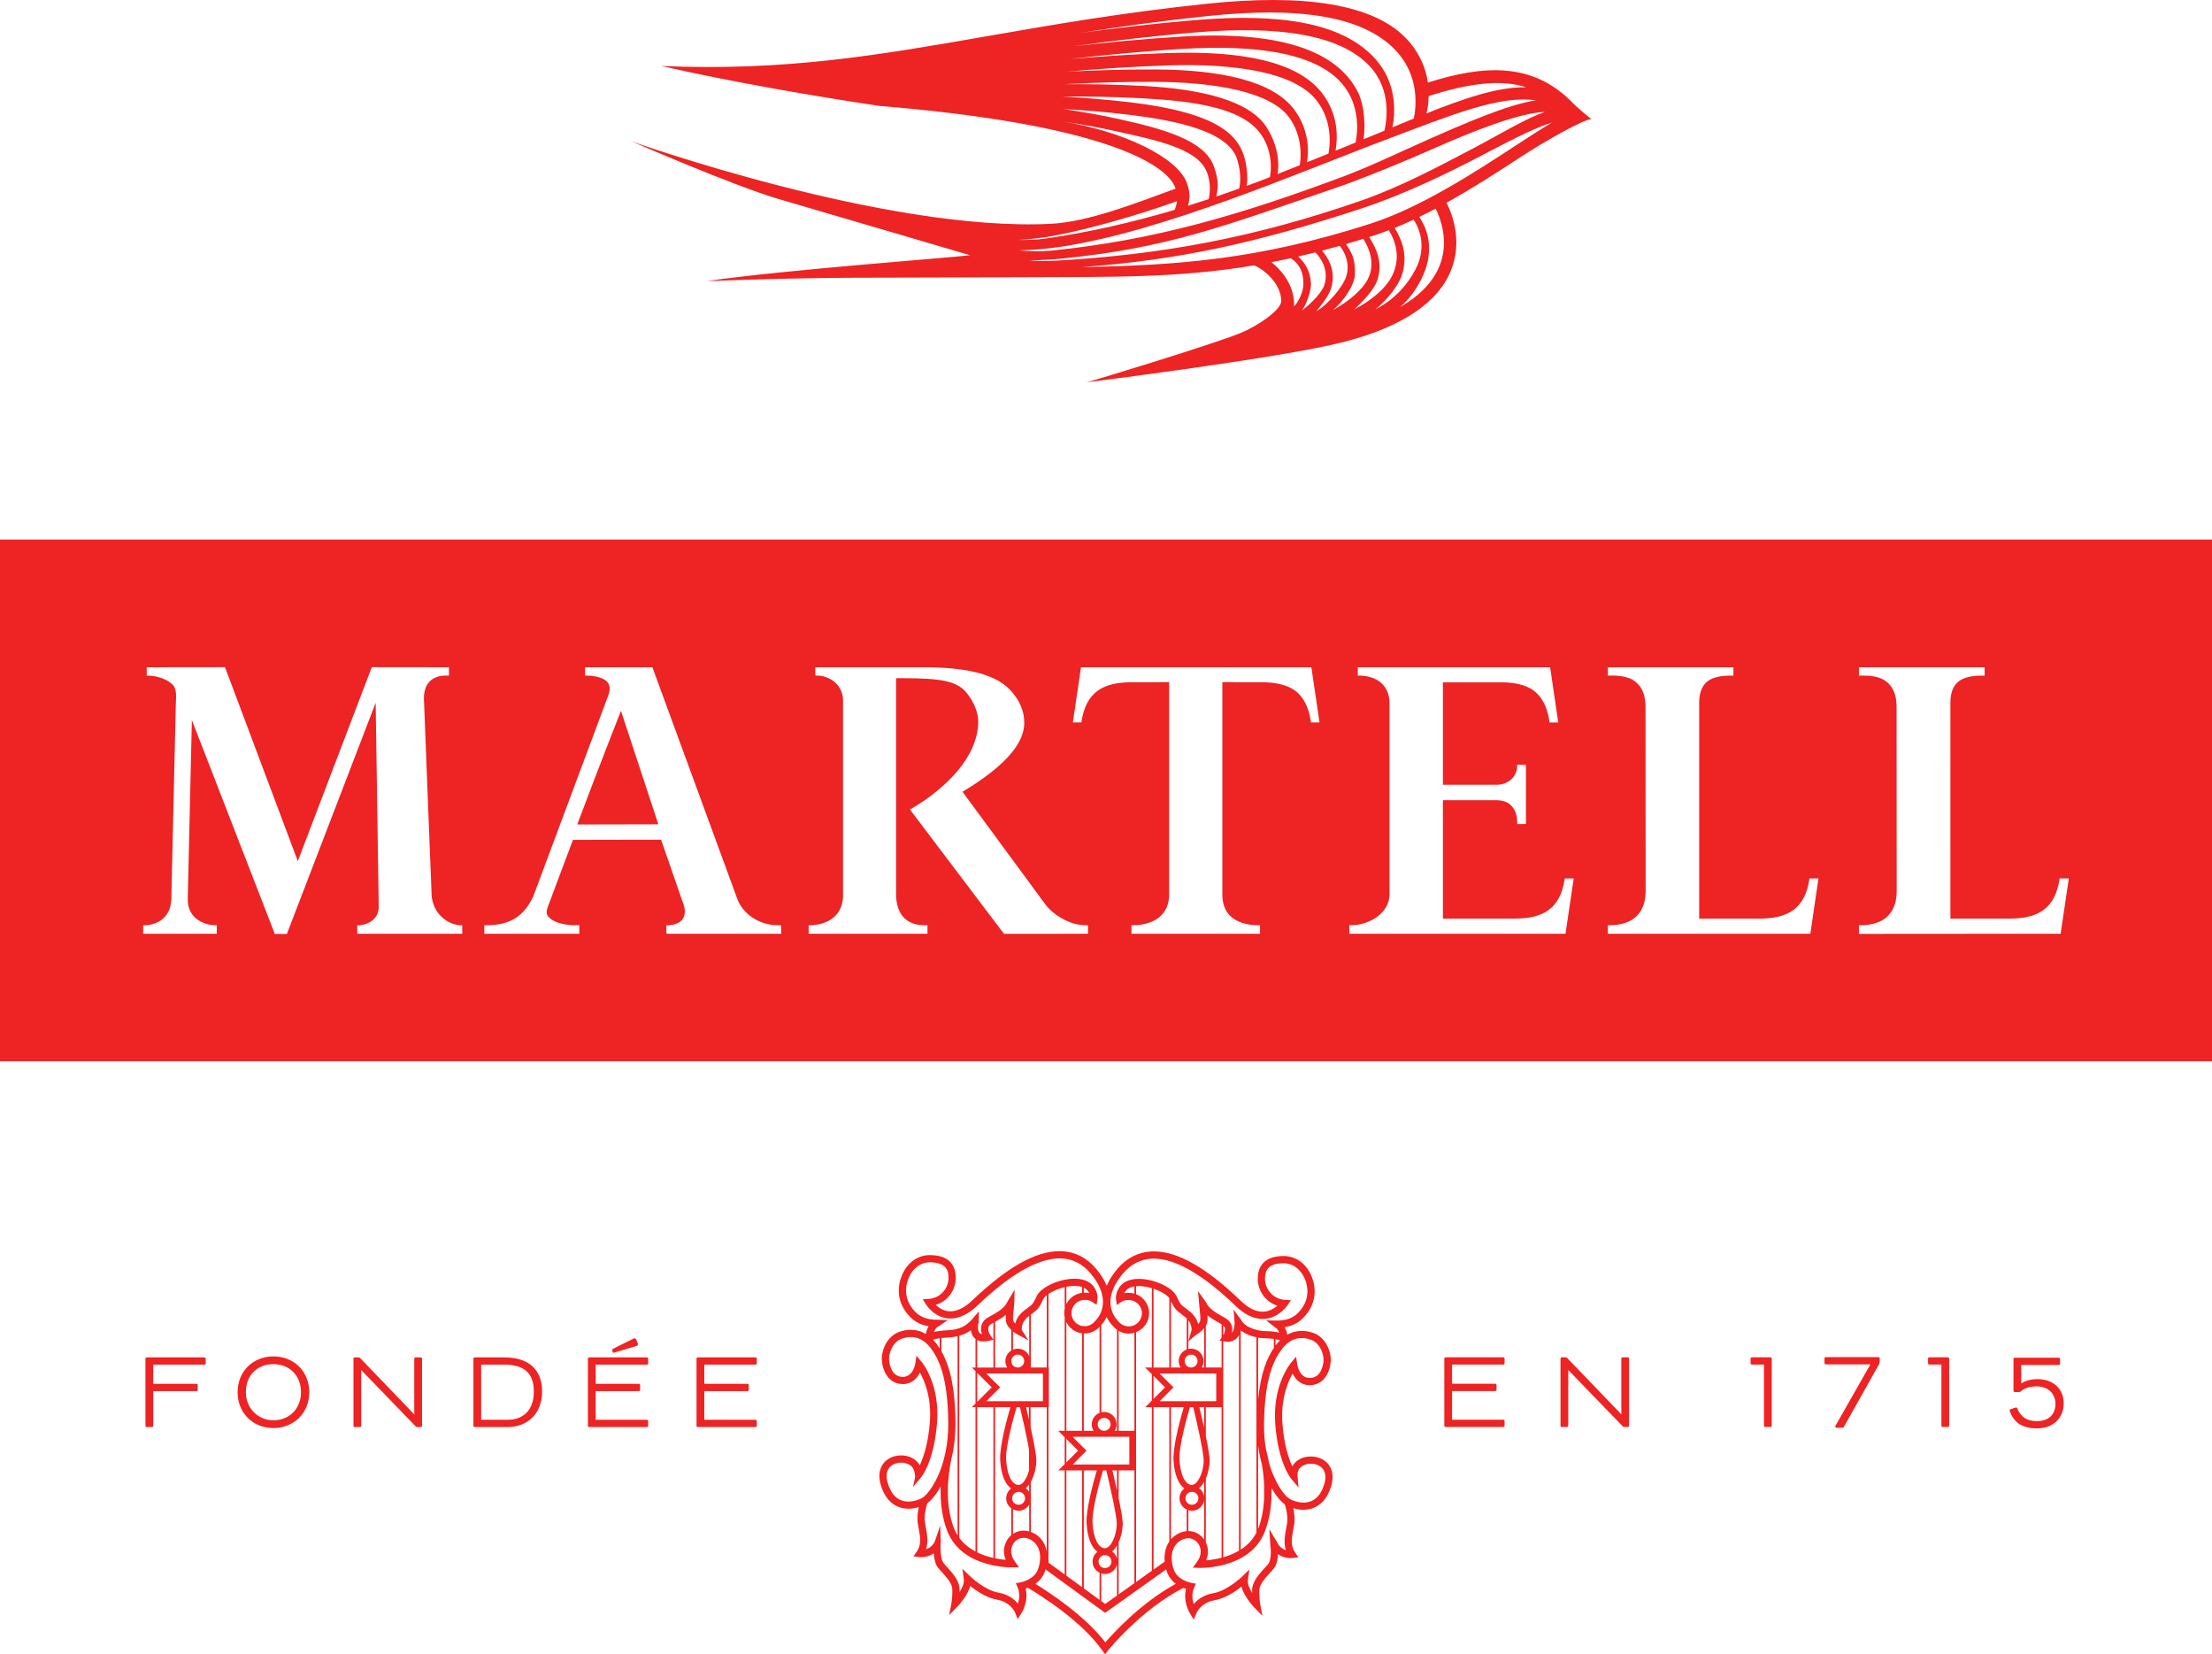 <?xml version="1.0" encoding="UTF-8"?>
<svg id="Layer_1" xmlns="http://www.w3.org/2000/svg" version="1.1" viewBox="0 0 422.591 315.993">
  <!-- Generator: Adobe Illustrator 29.5.0, SVG Export Plug-In . SVG Version: 2.1.0 Build 137)  -->
  <defs>
    <style>
      .st0 {
        fill: #ed2324;
      }
    </style>
  </defs>
  <g>
    <path class="st0" d="M110.284,157.477l15.487-.033-7.139-21.669c-.173.44-4.556,11.556-8.348,21.702Z"/>
    <path class="st0" d="M0,103.051v99.656h422.591v-99.656H0ZM88.311,178.359h-20.05v-.127h-.016v-1.505h.264c.809,0,2.059-.306,2.907-1.157.631-.636.943-1.451.937-2.441l-.585-38.889-16.96,44.142-2.304.014-15.851-40.858-.78,34.018c-.17,4.291,3.781,5.172,5.238,5.172h.305v1.505h-.001v.127h-14.067v-1.632h.241c1.866,0,4.964-.994,5.137-4.898l.861-37.373c.052-1.425.243-2.802-.634-3.714-.961-1.001-3.057-1.694-4.679-1.694h-.244v-1.596l14.953-.018,13.908,37.047,14.137-37.047,14.748.018v1.584c-.216-.004-.53-.004-.904.012-2.559.12-3.97,1.774-3.879,4.528.096,2.898,1.448,37.125,1.471,37.481.017.233.045.459.083.677.622,3.349,3.48,4.992,5.522,4.992h.243v1.632ZM149.234,178.356h-21.871v-.124h-.057v-1.505h.381c.885-.006,2.216-.406,2.684-1.098.552-.809.602-1.888.159-3.022l-4.231-12.211-16.842.032c-2.408,6.458-4.273,11.351-4.552,12.121-.31.846-.599,1.499-.409,2.105.036.085.08.168.138.252,1.241,1.769,4.719,1.82,5.115,1.82h.93v1.629h-18.151v-1.629h.49c4.668,0,7.163-1.925,8.863-5.517l14.203-38.049c.377-.874.528-1.735.221-2.465-.038-.078-.075-.155-.123-.23-.69-1.052-2.619-1.419-4.169-1.419h-.229v-1.596h12.851l16.273,44.382c.072.184.153.365.24.542,1.348,2.628,4.257,4.351,7.466,4.351h.551v.124h.07v1.506ZM207.854,178.359l-16.045.008-.095-.127h-.005l-17.87-23.618c1.915-1.062,12.728-7.489,13.056-16.526.059-1.763-.756-3.928-2.138-5.657-.114-.141-.229-.276-.348-.405-1.828-1.909-4.502-2.497-12.102-2.497h-1.116v41.178c-.017,1.691.375,3.104,1.129,4.145.114.147.235.286.363.417.954.963,2.275,1.448,3.922,1.448h.585v1.632h-22.703v-1.632h.146c3.928-.042,6.386-2.174,6.422-5.571v-37.443c0-1.089-.404-2.1-1.076-2.909-.906-1.038-2.265-1.719-3.785-1.758h-.359v-.094h-.075v-1.499h20.834c7.229,0,13.199,1.077,16.213,4.162.007.008.013.016.021.024.025.025.054.047.078.072,1.873,1.926,2.833,4.184,2.774,6.531-.108,4.177-4.361,8.497-11.544,12.837l-.255.158,15.674,21.299c.18.263.385.518.606.768,1.798,1.97,4.701,3.411,7.062,3.411l.522.006.11-.003v1.642ZM250.582,137.996h-.132l-.021-.182c-.42-2.837-1.441-4.727-3.027-5.912-1.593-1.129-3.733-1.584-6.394-1.584h-5.369l-.001-.019-2.112-.001v40.662c0,1.606.496,2.93,1.417,3.914,1.2,1.193,3.055,1.852,5.441,1.852h.339v1.632h-24.445l-.115-.006.001-.122v-1.505h.209c4.377,0,6.985-2.201,6.985-5.885v-40.542l-1.821.001-.001.019h-5.369c-5.443,0-8.719,1.88-9.56,7.593l-.016.084h-1.632l1.562-10.544h44.008l1.557,10.544h-1.504ZM299.074,178.359h-41.3v-1.633h.339c3.547,0,7.344-2.368,7.344-5.892v-36.465c.023-1.49-.457-2.776-1.381-3.721-.246-.25-.524-.471-.826-.669-.987-.601-2.228-.93-3.612-.934h-.236v-1.593h36.74l1.555,10.544h-1.677l-.012-.182c-.467-3.173-1.689-5.159-3.614-6.302-1.379-.769-3.11-1.122-5.166-1.179h-11.569v19.558h10.388c2.208-.036,3.803-1.673,3.785-3.595l.027-.213h1.663v11.317h-1.663v-.271c.005-1.737-.633-2.971-1.647-3.68-.619-.384-1.361-.59-2.178-.605l-10.374.004v22.61h13.717c5.432,0,8.707-1.877,9.553-7.592l.012-.081h1.708l-1.575,10.574ZM345.858,178.359h-38.684v-1.632h.261c4.551,0,6.956-2.288,6.956-6.606l-.022-35.082c0-2.956-1.162-4.476-2.58-5.26-1.61-.809-3.492-.733-4.381-.739h-.234v-1.587h23.987v1.595h-.434c-3.75,0-6.111,1.065-6.111,5.246v41.165h11.511c5.439,0,8.712-1.877,9.557-7.591l.013-.081h1.708l-1.546,10.573ZM393.674,178.359h-15.104l-23.416.017h-.013v-1.65h.257c4.553,0,6.959-2.288,6.959-6.606l-.026-35.082c0-3.16-1.327-4.68-2.876-5.412-1.529-.646-3.22-.581-4.052-.587h-.262v-1.587h24.016v1.596h-.43c-3.759,0-6.115,1.064-6.115,5.245l.003,41.165h11.296c5.44,0,8.71-1.877,9.56-7.592l.006-.081h1.765l-1.569,10.574Z"/>
  </g>
  <path class="st0" d="M250.442,278.202h-.032c-1.232,0-2.353.455-3.076,1.249-.178.195-.328.407-.45.631-.716-1.536-1.571-4.133-1.881-8.129-.354-4.644.995-7.928,1.94-9.606.446.926,1.386,2.196,3.191,2.228l.074.004c2.671,0,3.83-2.397,4.019-4.45.156-1.707-.802-4.649-3.352-5.539-.729-.256-1.459-.387-2.167-.387-.984,0-1.916.248-2.773.735-.108-.544-.281-1.022-.514-1.428.94-.157,2.188-.542,3.218-1.472,2.326-2.102,3.086-4.961,2.083-7.843-.921-2.638-3.017-4.279-5.467-4.285-4.095,0-4.958,2.356-4.965,4.332-.008,2.353,1.516,4.433,3.738,5.155-.563.491-1.398,1.022-2.448,1.127-.126.013-.252.019-.38.019-1.332,0-2.734-.7-4.167-2.082-6.595-6.348-12.026-9.434-16.604-9.434-.16,0-.319.004-.476.011-2.51.122-4.683,1.233-6.46,3.303-.913,1.067-1.606,2.157-2.061,3.248-.448-1.094-1.133-2.188-2.042-3.257-1.77-2.083-3.936-3.206-6.439-3.338-.175-.009-.352-.014-.53-.014-4.569,0-9.998,3.057-16.598,9.344-1.496,1.425-2.927,2.148-4.255,2.148-.151,0-.303-.009-.452-.028-1.066-.137-1.879-.747-2.349-1.2,2.254-.694,3.812-2.777,3.819-5.157.004-1.983-.852-4.348-4.947-4.355-2.455,0-4.551,1.632-5.481,4.259-1.026,2.872-.284,5.733,2.036,7.851,1.029.937,2.274,1.328,3.211,1.488-.245.425-.422.918-.527,1.473-.891-.53-1.861-.798-2.888-.798-.696,0-1.415.126-2.138.374-2.552.878-3.525,3.812-3.379,5.519.181,2.061,1.334,4.468,3.987,4.471h.078c1.813-.029,2.758-1.291,3.207-2.213.936,1.681,2.269,4.97,1.89,9.622-.331,3.988-1.2,6.58-1.923,8.112-.126-.234-.276-.446-.447-.631-.724-.801-1.855-1.263-3.101-1.268-1.411,0-2.68.589-3.425,1.575-.547.734-1.074,2.032-.479,4.054,1.164,3.958,3.812,4.557,5.287,4.561.655,0,1.328-.105,1.981-.306-.196.877-.358,2.058-.18,3.157.025.154.052.307.081.46.024.132.049.264.07.396.31,1.681.577,3.131-.336,4.444l-.501.724-.149.214.259.032.877.108c.115.013.238.021.368.021.411,0,1.42-.077,2.394-.741.034.932.216,2.079.833,2.809.203.237.429.49.667.749.94,1.038,2.007,2.215,2.027,3.326.025,1.329-.108,2.286-.168,2.636l-.002.013-.003.033-.337,1.713-.101.518.368-.377,1.239-1.27c.018-.018,1.866-1.902,2.426-3.903,1.305,1.046,3.205,2.29,5.179,2.631,2.353.408,3.232,2.103,3.385,2.439l.382.973.114.288.167-.262.561-.884c.059-.091,1.417-2.255.785-4.71.138-.044.277-.093.417-.144,2.421,1.435,10.268,6.352,14.226,11.96l.414.585.124.174.131-.17.437-.568c.06-.076,6.353-7.857,14.391-11.944.173.069.35.135.513.186-.589,2.256.525,4.309.759,4.705l.561.899.164.263.115-.287.394-.971c.091-.204.959-2.013,3.393-2.423,2.075-.353,4.078-1.721,5.196-2.607.479,1.75,1.936,3.412,2.387,3.897l1.254,1.295.366.378-.098-.517-.333-1.746c-.003-.016-.197-1.071-.16-2.649.024-1.101,1.079-2.257,2.01-3.277l.034-.038.135-.147c.191-.207.375-.409.539-.601.509-.597.793-1.54.846-2.805.978.675,2.0.753,2.416.753.127,0,.243-.006.347-.018l.875-.103.259-.03-.147-.215-.497-.727c-.909-1.323-.634-2.77-.315-4.446.02-.12.042-.239.064-.358.03-.164.06-.33.087-.494.183-1.089.03-2.268-.157-3.142.651.199,1.296.299,1.919.299,1.487,0,4.129-.589,5.314-4.532.606-2.018.085-3.319-.46-4.055-.741-.999-2.017-1.595-3.415-1.595M214.547,243.241c1.517-1.769,3.359-2.72,5.479-2.825.133-.007.267-.01.401-.01,4.143,0,9.409,3.045,15.651,9.049,1.697,1.639,3.424,2.471,5.13,2.471.173,0,.348-.009.52-.026,2.451-.253,3.935-2.153,4.208-2.532l.531-.777.156-.228-.276-.018-.927-.064c-2.109-.147-3.758-1.92-3.753-4.035.008-1.376.421-2.956,3.564-2.956,1.872.007,3.469,1.295,4.192,3.363.816,2.327.196,4.648-1.701,6.368-1.258,1.138-3.068,1.226-3.593,1.226-.11,0-.178-.004-.194-.005l-1.571-.023-.467-.007.367.288,1.338,1.051.018.015.021.008c.004.002.444.189.754.967-.72-.179-1.58-.273-2.561-.281-2.065-.027-4.116-.928-4.667-2.052l-1.166-1.62-.329-.455.043.559.143,1.86c.023.367-.026,1.497-.517,2.044.097-.426.102-.832.015-1.212-.165-.706-.621-1.267-1.353-1.67-1.872-1.031-3.048-1.745-3.595-2.957l-.006-.015-.009-.013-1.188-1.647-.337-.466.052.573.172,1.898c.028.426.07.869.132,1.391l.005.049c.107.997.184,1.718-.077,2.071-.083.112-.17.219-.261.32-.238-.956-.78-1.772-1.611-2.43-.305-.237-.556-.429-.77-.589-.973-.742-.991-.756-1.76-2.349-.805-1.679-4.294-3.27-7.179-3.273h-.052c-1.952.009-3.322.739-3.964,2.112-.315.668-.433,1.268-.35,1.784l.114.843.034.252.211-.142.708-.477c.351-.233.771-.337,1.359-.337,1.4.006,2.527,1.139,2.525,2.526-.005,1.386-1.13,2.516-2.508,2.516-.161,0-.324-.016-.486-.048l-.041-.008c-.577-.123-1.096-.446-1.466-.915l-.038-.046c-1.779-1.81-2.461-5.141.93-9.093M244.536,256.019c-.249.247-.484.513-.7.792-.049.064-.098.134-.148.201v-1.212c.375.071.657.151.848.22M240.357,267.263v-11.766c.477.082.968.131,1.463.135.621.007,1.128.054,1.545.114v1.722c-1.224,1.8-2.483,4.564-3.008,9.795M241.07,279.658c.177,1.014.363,2.382.436,3.93v2.597c-.092,1.909-.41,3.93-1.135,5.812-.004.011-.01.02-.015.032v-15.921c.161,1.219.394,2.408.713,3.55M240.034,255.434v37.307c-.728,1.436-1.804,2.49-3.007,3.26v-41.761c.01-.036.024-.069.034-.105.793.614,1.836,1.061,2.973,1.3M234.077,256.25c.163.023.322.036.475.036.815,0,1.349-.335,1.653-.616.192-.175.359-.391.5-.64v41.161c-.978.577-2.018.982-3.009,1.262v-41.259l.38.057ZM233.696,255.043v-1.867c.162.151.269.317.315.512.121.518-.17,1.106-.315,1.355M233.22,256.122l.155.023v5.063l-3.009.001v-7.962c.346-.58.372-1.269.319-1.996.722.587,1.637,1.107,2.658,1.668.013.007.021.014.033.021v2.571l-.26.364-.15.209.255.038ZM230.366,294.624v-12.215c.5-1.151.753-2.505.732-3.545-.018-.863-.342-2.676-.732-4.568v-5.521h3.009v28.767c-1.131.293-2.176.434-2.951.499.488-1.156.463-2.325-.059-3.416M224.195,278.906c.158,2.658.894,4.535,2.041,5.371v.069c-.542.435-.896,1.094-.896,1.842,0,.951.565,1.767,1.374,2.145v4.131c-.79.059-1.572.349-2.278.872-.273.202-.511.44-.729.694v-25.256h2.442c-.558,1.898-2.111,7.47-1.953,10.132M227.333,268.774h.63c.378,1.583,1.962,8.303,1.999,10.113.031,1.551-.604,3.488-1.417,4.317-.278.284-.559.427-.834.427-1.274-.002-2.21-1.883-2.383-4.794-.156-2.619,1.582-8.645,2.005-10.064M226.475,286.188c0-.681.554-1.236,1.236-1.236s1.235.554,1.235,1.236c0,.682-.554,1.237-1.235,1.237s-1.236-.555-1.236-1.237M227.036,292.442v-3.991c.216.064.439.11.675.11,1.18,0,2.153-.87,2.334-2.001v7.5c-.547-.794-1.366-1.352-2.294-1.544-.234-.047-.474-.071-.715-.074M229.068,284.249c.098-.078.196-.155.288-.25.259-.265.485-.591.688-.947v2.764c-.103-.646-.462-1.206-.976-1.567M229.13,268.774h.915v4.004c-.36-1.654-.719-3.187-.915-4.004M221.541,267.638l2.644-2.639-2.657-2.652,10.83-.003v5.294h-10.818ZM222.504,298.289l-2.128,1.513v-31.028h3.008v25.676c-.696,1.028-1.015,2.355-.88,3.839M220.375,267.198v-4.397l2.203,2.198-2.203,2.199ZM220.375,261.212v-15.057c1.364.457,2.543,1.152,3.008,1.782v13.275l-3.008.001ZM227.418,255.858l1.188-.971c.136-.062.757-.382,1.439-1.202v7.525l-.478.001c.222-.361.357-.782.357-1.237,0-1.308-1.063-2.371-2.371-2.371-.178,0-.349.023-.517.06v-1.491l.382-.313ZM227.036,256.134v-3.948c.712.927.608,1.848.59,1.97l-.459,1.535-.132.443ZM227.553,258.737c.681,0,1.235.554,1.235,1.236,0,.682-.554,1.236-1.235,1.236s-1.235-.554-1.235-1.236c0-.681.554-1.236,1.235-1.236M226.714,257.763c-.893.341-1.531,1.199-1.531,2.21,0,.455.134.877.358,1.238l-1.833.001v-12.668c.718,1.464.932,1.661,1.973,2.45.209.156.454.34.742.573.108.085.203.172.293.259v5.936ZM220.053,262.479v5.041l-1.256,1.254h1.256v31.257l-3.007,2.139v-47.718c1.452-.567,2.482-1.97,2.486-3.613.002-1.655-1.032-3.07-2.486-3.639v-1.524c.163-.015.324-.025.476-.025h.045c.807.001,1.67.158,2.486.403v15.158h-1.268l1.268,1.266ZM216.723,245.715v1.376c-.343-.1-.703-.156-1.078-.157-.315,0-.599.022-.86.068.005-.011.011-.023.016-.035.375-.795,1.155-1.128,1.923-1.251M207.585,290.996c.16,2.692.913,4.585,2.085,5.404-.568.435-.94,1.111-.94,1.879,0,.933.547,1.736,1.333,2.122v5.185l-3.008-2.19v-22.532h2.483c-.558,1.898-2.111,7.47-1.953,10.132M210.723,280.864h.631c.378,1.583,1.962,8.303,1.999,10.113.031,1.551-.604,3.488-1.417,4.317-.278.284-.559.427-.834.427-1.274-.002-2.209-1.883-2.383-4.794-.156-2.619,1.581-8.646,2.004-10.064M209.865,298.278c0-.681.554-1.236,1.236-1.236.681,0,1.235.554,1.235,1.236,0,.682-.554,1.237-1.235,1.237-.682,0-1.236-.555-1.236-1.237M210.385,300.528c.227.073.465.123.716.123,1.108,0,2.034-.768,2.292-1.797v5.914l-2.253,1.603-.755-.55v-5.293ZM212.458,296.339c.098-.078.196-.155.288-.25.242-.247.454-.552.646-.88v2.493c-.141-.56-.476-1.041-.935-1.364M212.52,280.864h.873v3.815c-.346-1.581-.686-3.028-.873-3.815M204.931,279.728l2.644-2.639-2.657-2.653,10.831-.002v5.294h-10.818ZM204.449,253.553c.623.626,1.421,1.011,2.283,1.116v18.632l-3.008.001v-20.761c.184.369.425.711.725,1.012M203.725,249.08v-3.294c.528-.105,1.06-.168,1.568-.168h.059c.433.006.923.062,1.381.217v1.107c-1.322.167-2.438.993-3.008,2.138M206.733,280.864v22.296l-3.008-2.19v-20.107h3.008ZM203.725,279.329v-4.48l2.244,2.24-2.244,2.24ZM207.925,254.635c.828-.154,1.571-.585,2.138-1.203v16.434c-.872.351-1.49,1.202-1.49,2.197,0,.455.135.876.358,1.238h-1.875v-18.608c.049.002.096.008.144.008.18,0,.36-.012.539-.037v.004l.187-.032ZM210.943,270.827c.681,0,1.235.554,1.235,1.236,0,.682-.554,1.236-1.235,1.236s-1.235-.554-1.235-1.236c0-.681.554-1.236,1.235-1.236M213.715,294.585c.527-1.169.793-2.565.772-3.631-.018-.892-.365-2.802-.772-4.765v-5.325h3.007v21.536l-3.007,2.139v-9.954ZM213.715,273.299v-19.091c.366.209.764.365,1.185.444l.187.035v-.004c.177.026.356.039.536.039.383,0,.751-.057,1.1-.16v18.736l-3.007.001ZM212.603,253.265c.225.284.497.521.79.73v19.305h-.436c.222-.361.357-.781.357-1.236,0-1.308-1.063-2.371-2.371-2.371-.193,0-.378.03-.558.073v-16.678c.408-.446.764-.964,1.032-1.524.307.633.712,1.217,1.186,1.702M175.126,250.829c-1.887-1.725-2.496-4.05-1.67-6.378.735-2.06,2.335-3.34,4.176-3.34,1.442.004,2.452.344,3.01,1.011.515.616.572,1.417.57,1.965-.005,2.116-1.661,3.879-3.769,4.014l-.884.056-.262.016.137.224.464.754c.377.566,1.736,2.361,4.042,2.659.211.027.426.041.639.041,1.689,0,3.438-.85,5.197-2.525,6.244-5.949,11.517-8.965,15.671-8.965.146,0,.291.004.434.011,2.118.113,3.955,1.073,5.462,2.853,3.368,3.967,2.669,7.294.891,9.087l-.042.043c-.378.481-.901.802-1.487.917l-.028.006-.032.006c-.149.026-.301.04-.45.04-.662,0-1.288-.262-1.762-.737-.479-.481-.741-1.115-.739-1.788.004-1.386,1.135-2.513,2.522-2.513.604,0,1.027.107,1.376.345l.703.468.208.139.035-.247.122-.84c.028-.201.113-.797-.337-1.776-.639-1.377-2.006-2.114-3.953-2.133-.014-.001-.038-.001-.061-.001-2.888,0-6.376,1.573-7.195,3.237-.774,1.589-.792,1.604-1.77,2.339l-.069.052c-.196.147-.427.321-.701.533-1.013.792-1.444,1.71-1.623,2.421-.089-.1-.174-.207-.255-.32-.271-.368-.179-1.141-.063-2.12.044-.368.1-.86.138-1.396l.051-2.036.015-.597-.308.511-1.062,1.77c-.561,1.227-1.742,1.935-3.623,2.957-.735.398-1.192.959-1.359,1.666-.136.577-.035,1.14.107,1.566-.199-.033-.351-.108-.46-.223-.426-.45-.3-1.574-.173-2.047l.005-.018.001-.018.046-1.611.013-.447-.291.341-.954,1.121c-1.099,1.256-2.286,2.059-4.803,2.173-1.176.056-2.01.194-2.554.322.305-.808.757-1.003.762-1.005l.033-.006.006-.013,1.442-.965.401-.269-.482-.02-1.645-.07-.016-.001-.016.003h-.001c-.009,0-.066.003-.154.003-.529,0-2.354-.09-3.619-1.244M207.055,246.917v-.949c.423.204.793.51,1.015.987.004.009.008.018.012.028-.258-.045-.542-.071-.86-.073-.056,0-.11.006-.167.008M203.402,251.623v21.678h-1.227l1.227,1.226v5.123l-1.215,1.214h1.215v19.871l-3.095-2.254v-29.707h.072v-7.566h-.072v-14.065c.78-.524,1.912-1.014,3.095-1.29v4.135c-.056.261-.087.531-.088.808-.001.281.031.558.088.827M196.93,285.817l-.008-2.751c.72-1.257,1.087-2.955,1.062-4.202-.023-1.121-.563-3.843-1.092-6.263l-.011-3.827h3.102v27.603c-.231-1.288-.851-2.376-1.827-3.108-.384-.286-.79-.501-1.205-.654l-.018-6.076c.017-.115.035-.231.035-.351,0-.127-.018-.25-.037-.371M195.573,292.36c-.246,0-.493.025-.732.072-.475.097-.92.29-1.318.559v-4.701c.324.167.686.27,1.074.27.854,0,1.598-.459,2.015-1.139l.015,5.098c-.349-.097-.701-.16-1.054-.16M192.14,297.944c-.559-.049-1.265-.141-2.037-.298v-28.871h2.93c-.558,1.898-2.111,7.47-1.952,10.132.16,2.692.912,4.585,2.085,5.404-.568.435-.94,1.111-.94,1.879,0,.784.387,1.476.975,1.907v5.14c-.326.276-.611.607-.832.987-.682,1.173-.759,2.454-.229,3.721M192.215,278.838c-.156-2.619,1.581-8.645,2.003-10.064h.631c.286,1.193,1.256,5.308,1.733,8.037l.011,4.027c-.254.972-.674,1.869-1.162,2.366-.278.284-.558.427-.833.427-1.274-.002-2.21-1.883-2.383-4.794M196.017,268.774h.542l.006,2.36c-.223-.984-.421-1.824-.548-2.36M196.601,283.566l.004,1.375c-.17-.271-.389-.508-.651-.692.098-.078.196-.155.288-.25.127-.13.245-.279.359-.433M194.597,284.953c.681,0,1.235.554,1.235,1.236,0,.682-.554,1.237-1.235,1.237-.682,0-1.236-.555-1.236-1.237,0-.681.554-1.236,1.236-1.236M196.555,267.638h-6.452v-.004h-.322v.004h-1.354l2.644-2.639-2.657-2.652,10.831-.003v5.294h-2.69ZM187.874,256.226c.28,0,.587-.034.91-.1l.785-.168.213-.045v5.298l-3.098.001v-5.262c.34.176.734.275,1.191.275M188.817,253.567c.079-.311.294-.554.676-.763.099-.054.192-.106.289-.159v3.236l-.116-.167-.455-.66c-.009-.013-.55-.804-.394-1.487M189.782,268.774v28.806c-.982-.221-2.057-.562-3.098-1.071v-27.735h3.098ZM186.684,267.775v-5.551l2.781,2.775-2.781,2.776ZM192.578,253.314c.212.293.423.529.623.725v3.921c-.677.418-1.132,1.161-1.132,2.013,0,.455.134.877.358,1.238l-2.323.001v-8.743c.778-.433,1.48-.855,2.061-1.319-.065.796-.038,1.55.414,2.166M196.156,255.499l-.956-1.463c-.02-.18-.119-1.498,1.22-2.543.072-.058.135-.106.201-.158v7.713c-.361-.849-1.203-1.446-2.182-1.446-.325,0-.634.066-.916.185v-3.455c.357.296.634.439.715.477l1.711.915.543.29-.337-.515ZM194.439,258.737c.681,0,1.235.554,1.235,1.236,0,.682-.554,1.236-1.235,1.236s-1.236-.554-1.236-1.236c0-.681.554-1.236,1.236-1.236M196.943,261.209v-10.121c.038-.028.08-.06.116-.088l.106-.08c1.125-.844,1.302-1.022,2.185-2.838.11-.226.334-.466.633-.703v13.829l-3.039.001ZM186.362,261.902v6.194l-.679.678h.679v27.572c-1.159-.612-2.25-1.456-3.096-2.606v-38.598c.838-.23,1.564-.577,2.221-1.065.08.609.295,1.102.64,1.468.071.076.154.136.235.199v5.468h-.691l.691.69ZM182.093,277.067c.308-1.717.458-3.508.443-5.329-.065-7.448-1.33-11.289-2.688-13.646v-2.522c.345-.041.735-.075,1.185-.095.7-.033,1.331-.114,1.909-.246v38.036c-.274-.435-.52-.902-.718-1.421-1.794-4.715-1.08-10.223-.494-13.086.105-.42.191-.8.261-1.154.048-.187.084-.317.095-.358l.047-.168-.039-.01ZM179.524,255.612v1.945c-.214-.334-.428-.637-.638-.915-.196-.258-.412-.509-.645-.75.279-.09.7-.195,1.284-.28M176.216,286.099l-.004.003-.198.105c-.336.173-1.285.602-2.442.602-1.956,0-3.293-1.203-3.989-3.575-.343-1.167-.252-2.147.264-2.833.484-.643,1.345-1.028,2.304-1.028.86,0,1.639.304,2.098.812.354.394.629,1.379.566,2.026l-.261,1.196-.136.622.41-.486,1.094-1.298c.1-.117,2.483-2.971,3.085-10.349.613-7.446-2.788-11.589-2.933-11.762l-.757-.911-.225-.27-.052.347-.177,1.17c-.017.101-.428,2.495-2.339,2.527h-.059c-2.15-.006-2.547-2.459-2.617-3.211-.091-1.067.554-3.443,2.457-4.099.585-.203,1.159-.305,1.704-.305,1.006,0,1.934.345,2.76,1.026l.112.087c.333.292.632.614.907.979,1.53,2.023,3.295,5.474,3.37,14.279.019,1.9-.149,3.753-.498,5.511-.072.266-.187.73-.316,1.369-1.164,4.447-3.254,6.937-4.083,7.444l-.042.023ZM194.948,302.257l-.012.001-.027.008-.643.1-.2.032.081.187.271.624c.484,1.117.315,2.264.043,3.104-.675-.826-1.83-1.78-3.682-2.097-2.71-.468-5.449-3.135-5.476-3.161l-1.109-1.082-.327-.319.061.453.207,1.532c.083.625-.204,1.49-.812,2.471.002-.172.001-.356-.003-.554-.027-1.634-1.335-3.073-2.385-4.228-.225-.249-.442-.489-.633-.716-.655-.773-.696-3.14-.57-3.981l-.08-2.372-.03-.862-.277.817-.758,2.235c-.429.88-1.106,1.284-1.679,1.464.472-1.422.206-2.867-.052-4.267-.02-.126-.042-.254-.065-.382-.026-.15-.052-.298-.075-.446-.214-1.295.18-2.852.447-3.697.817-.582,1.743-1.74,2.547-3.174-.098,3.16.312,5.978,1.221,8.384,1.098,2.887,3.372,4.941,6.758,6.105,2.551.877,4.912.945,5.574.945l.09-.001,1.02-.024.3-.008-.176-.243-.593-.819c-.583-.809-1.115-2.05-.344-3.37.341-.589.908-1.004,1.557-1.139.151-.03.308-.045.463-.045.59,0,1.177.213,1.745.634,1.69,1.272,1.652,3.783.901,5.577-.713,1.7-2.855,2.223-3.277,2.311M211.17,313.714c-3.941-5.115-10.504-9.433-13.382-11.186.797-.552,1.37-1.241,1.707-2.05.095-.216.179-.447.254-.695l11.287,8.215.091.067.093-.066,11.563-8.22c.079.273.17.531.273.769.317.768.848,1.43,1.579,1.97-6.972,3.81-12.412,9.962-13.465,11.197M245.885,291.002c-.038.228-.081.454-.124.679l-.027.144c-.262,1.404-.534,2.852-.069,4.27-.572-.181-1.249-.589-1.681-1.495l-1.154-1.942-.336-.565.043.655.147,2.24c.116.79.265,2.984-.428,3.791-.192.225-.407.462-.639.711l-.024.026c-1.044,1.142-2.344,2.565-2.384,4.187-.005.198-.006.385-.004.557-.604-.981-.886-1.85-.8-2.481l.215-1.531.064-.457-.331.322-1.108,1.079c-.117.111-2.849,2.691-5.498,3.136-1.844.308-3.007,1.253-3.693,2.072-.267-.84-.428-1.986.063-3.102l.271-.621.08-.184-.198-.034-.67-.115c-.431-.091-2.573-.619-3.274-2.327-.747-1.803-.776-4.315.924-5.571.556-.413,1.156-.631,1.734-.631.162,0,.324.016.481.05.646.136,1.212.553,1.552,1.146.761,1.326.222,2.565-.364,3.369l-.596.815-.176.242.298.009,1.013.032c.025.001.083.002.168.002.679,0,3.095-.07,5.659-.966,3.308-1.157,5.54-3.182,6.633-6.019.922-2.383,1.349-5.163,1.27-8.274.94,1.664,1.906,2.696,2.553,3.137.254.829.624,2.355.409,3.646M253.002,283.455c-.712,2.356-2.05,3.552-3.978,3.552-1.146-.005-2.081-.42-2.408-.585l-.001-.003-.236-.121c-.012-.006-.023-.012-.035-.018l-.045-.023c-.885-.554-2.728-2.9-3.856-6.81-.101-.583-.279-1.49-.528-2.397l-.011-.039-.036-.139-.009.002c-.271-1.594-.396-3.262-.373-4.961.123-8.802,1.907-12.246,3.447-14.264.285-.371.574-.681.882-.944l.232-.188c.793-.623,1.678-.94,2.627-.94.564,0,1.147.107,1.749.316,1.907.667,2.531,3.043,2.429,4.109-.045.537-.381,3.204-2.622,3.204l-.056-.004c-1.812-.038-2.262-2.12-2.334-2.537l-.167-1.175-.049-.349-.228.269-.764.906c-.146.173-3.567,4.329-2.996,11.75.571,7.497,3.01,10.342,3.035,10.37l1.083,1.301.323.389-.045-.503-.151-1.695c-.057-.621.101-1.141.471-1.546.459-.504,1.24-.804,2.09-.804.961,0,1.825.39,2.313,1.043.51.69.596,1.671.248,2.836"/>
  <path class="st0" d="M39.059,259.271h-11.012c-.126,0-.259.084-.259.24v12.829c0,.156.133.24.259.24h.965c.126,0,.258-.084.258-.24v-6.629h8.256c.156,0,.24-.133.24-.259v-.87c0-.129-.068-.258-.221-.258h-8.275v-3.665h9.789c.156,0,.24-.133.24-.258v-.87c0-.126-.084-.259-.24-.259"/>
  <path class="st0" d="M52.236,259.082c-1.866,0-3.585.669-4.84,1.882-1.292,1.25-2.003,3.011-2.003,4.961s.712,3.712,2.003,4.961c1.254,1.214,2.973,1.882,4.84,1.882s3.585-.669,4.84-1.882c1.292-1.25,2.004-3.012,2.004-4.961s-.712-3.711-2.004-4.961c-1.254-1.214-2.973-1.882-4.84-1.882M52.236,271.286c-1.423,0-2.746-.541-3.726-1.523-.993-.996-1.54-2.358-1.54-3.838,0-3.206,2.117-5.361,5.267-5.361,3.101,0,5.267,2.204,5.267,5.361,0,1.501-.522,2.864-1.469,3.838-.956.983-2.305,1.523-3.798,1.523"/>
  <path class="st0" d="M80.406,259.271h-1.041c-.136,0-.221.134-.221.259v10.631l-10.334-10.748c-.122-.122-.19-.142-.344-.142h-.719c-.13,0-.221.107-.221.259v12.79c0,.146.105.259.24.259h.984c.149,0,.259-.109.259-.259v-10.63l10.391,10.748c.122.122.19.142.344.142h.662c.13,0,.221-.107.221-.259v-12.79c0-.129-.068-.259-.221-.259"/>
  <path class="st0" d="M96.34,259.271h-5.638c-.126,0-.259.083-.259.239v12.829c0,.156.133.24.259.24h6.282c1.817,0,3.46-.612,4.629-1.726,1.275-1.214,1.949-2.964,1.949-5.061,0-4.205-2.565-6.521-7.222-6.521M96.984,271.192h-5.059v-10.533h4.434c1.869,0,3.231.392,4.163,1.198.985.852,1.463,2.139,1.463,3.935,0,1.798-.495,3.186-1.471,4.126-.864.833-2.085,1.273-3.531,1.273"/>
  <path class="st0" d="M123.589,259.271h-11.012c-.126,0-.259.084-.259.24v12.829c0,.156.133.24.259.24h11.012c.156,0,.24-.133.24-.259v-.87c0-.126-.084-.259-.24-.259h-9.789v-5.481h8.256c.156,0,.24-.133.24-.259v-.87c0-.129-.068-.258-.22-.258h-8.276v-3.665h9.789c.156,0,.24-.133.24-.258v-.87c0-.126-.084-.259-.24-.259"/>
  <path class="st0" d="M116.975,257.97l.095.266c.035.088.061.152.162.152.028,0,.054-.008.087-.018.02-.006.043-.014.074-.021l4.218-1.268c.164-.041.269-.164.269-.314,0-.064-.02-.126-.04-.182l-.265-.663c-.085-.191-.194-.283-.332-.283-.06,0-.141,0-.241.059l-3.955,1.968c-.079.04-.111.086-.111.16,0,.033.011.064.024.1.004.013.009.027.015.043"/>
  <path class="st0" d="M144.34,259.271h-11.012c-.126,0-.259.084-.259.24v12.829c0,.156.133.24.259.24h11.012c.156,0,.24-.133.24-.259v-.87c0-.126-.084-.259-.24-.259h-9.789v-5.481h8.256c.156,0,.24-.133.24-.259v-.87c0-.129-.068-.258-.22-.258h-8.276v-3.665h9.789c.156,0,.24-.133.24-.258v-.87c0-.126-.084-.259-.24-.259"/>
  <path class="st0" d="M287.201,259.258h-11.013c-.125,0-.258.084-.258.24v12.829c0,.156.133.24.258.24h11.013c.156,0,.24-.133.24-.259v-.87c0-.126-.084-.259-.24-.259h-9.789v-5.481h8.256c.156,0,.24-.133.24-.259v-.87c0-.129-.068-.258-.22-.258h-8.275v-3.665h9.789c.156,0,.24-.133.24-.258v-.87c0-.126-.084-.259-.24-.259"/>
  <path class="st0" d="M311.006,259.258h-1.04c-.136,0-.221.134-.221.259v10.631l-10.335-10.748c-.122-.122-.19-.142-.344-.142h-.719c-.13,0-.221.107-.221.259v12.79c0,.146.105.259.24.259h.984c.15,0,.259-.109.259-.259v-10.63l10.391,10.748c.122.122.19.142.344.142h.662c.13,0,.221-.107.221-.259v-12.79c0-.129-.069-.259-.221-.259"/>
  <path class="st0" d="M338.218,259.258h-3.538c-.156,0-.24.133-.24.259v.87c0,.125.084.258.24.258h2.315v11.681c0,.156.133.24.259.24h.964c.126,0,.259-.084.259-.24v-12.829c0-.156-.133-.24-.259-.24"/>
  <path class="st0" d="M358.865,259.219h-10.066c-.156,0-.24.133-.24.259v.87c0,.125.084.258.24.258h8.536l-6.652,11.684c-.061.102-.061.146-.061.186,0,.156.113.239.22.239h1.174c.126,0,.211-.112.236-.148l6.754-12.034c.08-.139.099-.22.099-.412v-.643c0-.126-.084-.259-.24-.259"/>
  <path class="st0" d="M372.119,259.258h-3.538c-.156,0-.24.133-.24.259v.87c0,.125.084.258.24.258h2.315v11.681c0,.156.133.24.259.24h.964c.126,0,.259-.084.259-.24v-12.829c0-.156-.133-.24-.259-.24"/>
  <path class="st0" d="M392.774,264.602c-.889-.76-2.152-1.178-3.557-1.178-1.543,0-2.571.502-3.072.824v-3.523h7.178c.156,0,.24-.133.24-.259v-.87c0-.126-.084-.259-.24-.259h-8.401c-.126,0-.259.084-.259.24v6.074c0,.155.133.239.259.239h.851c.125,0,.162-.033.252-.113.015-.013.033-.029.052-.045.769-.611,1.774-.921,2.988-.921,2.501,0,3.62,1.676,3.62,3.337,0,2.066-1.325,3.299-3.545,3.299-1.909,0-3.073-.759-3.774-2.459-.028-.071-.076-.153-.191-.153-.034,0-.071.007-.114.021l-.925.303c-.094.024-.194.094-.194.22,0,.312.518,1.495,1.373,2.276.831.75,2.218,1.181,3.805,1.181,1.527,0,2.828-.47,3.761-1.361.889-.849,1.379-2.044,1.379-3.362,0-1.463-.515-2.676-1.488-3.508"/>
  <path class="st0" d="M304.046,22.766s-2.589-1.998-4.112-3.636c-7.243-7.022-16.137-6.857-27.143-3.358-.344-2.388-1.304-5.092-3.469-7.68-6.419-7.657-20.895-9.243-38.655-7.384-16.281,1.704-29.422,3.997-42.129,6.211-20.69,3.611-38.508,6.702-62.187,5.69,13.866,3.14,29.305,5.766,41.613,7.616,42.02,3.446,54.784,10.907,56.562,15.603.027.068.042.135.065.203-7.072,2.563-16.471,6.355-23.86,6.724-31.508,1.578-80.03-15.74-80.03-15.74,0,0,19.337,8.441,28.123,11.02,8.787,2.578,36.535,10.72,36.535,10.72-5.15.586-35.417,2.791-50.385,4.941,24.215-.893,31.713-.586,55.362-.72l3.971-.02c17.753-.086,30.541.216,45.322-2.279l-.011.007c1.907.812,5.137,3.49,5.154,6.81.009,1.689-4.437,4.743-7.716,6.094-5.202,2.145-28.465,9.212-29.45,9.434,0,0,37.386-4.673,49.114-7.703,11.181-2.89,18.09-7.536,20.541-13.815,2.176-5.579.142-10.709-.912-12.781,5.26-2.918,10.214-6.151,14.346-8.852,4.438-2.901,12.167-7.258,13.352-7.102M291.565,16.667c-5.362-.094-11.797,2.091-19.047,4.997.204-.816.396-1.967.425-3.315,7.343-2.354,13.649-3.293,18.622-1.682M230.787,3.059c17.008-1.78,29.498-.161,35.862,6.575,4.558,4.826,3.92,10.744,3.456,13.008-1.34.548-2.701,1.115-4.091,1.69.491-2.453,1.101-8.362-3.425-13.254-6.244-6.75-17.988-8.623-34.383-7.231-7.961.675-15.144,1.53-21.912,2.454,7.517-1.186,15.529-2.305,24.493-3.243M228.282,6.203c15.635-1.329,27.634.261,33.405,6.458,4.268,4.584,3.212,10.578,2.789,12.309-.215.088-.426.177-.641.265-.415.171-1.643.675-3.344,1.371.348-1.98.3-6.264-1.061-8.988-2.874-5.744-10.713-12.036-33.678-10.632-7.45.455-14.202,1.11-20.597,1.842,7.124-.992,14.692-1.91,23.128-2.625M225.772,9.346c14.268-.872,25.509.768,30.552,6.555,3.734,4.286,2.99,9.709,2.661,11.321-1.168.477-2.47,1.008-3.843,1.567.386-2.124.738-6.863-2.698-11.17-4.759-5.97-15.46-7.926-29.141-7.493-6.756.215-12.954.64-18.86,1.147,6.617-.767,13.598-1.455,21.329-1.928M223.256,12.49c12.729-.406,23.934,1.293,28.189,6.592,3.276,4.081,2.609,8.94,2.35,10.255-1.353.549-2.743,1.112-4.107,1.664.324-1.849.564-5.9-2.343-9.945-4.012-5.582-14.128-7.724-26.479-7.788-6.035-.032-11.688.155-17.123.427,6.105-.534,12.511-.983,19.513-1.206M220.731,15.632c11.406.059,22.01,1.913,25.549,6.801,2.633,3.63,2.263,7.742,2.042,9.118-1.505.607-2.953,1.187-4.243,1.7.239-1.495.396-4.965-2.054-8.87-3.261-5.2-12.55-7.38-23.586-7.969-5.244-.281-10.189-.354-15.075-.334,5.515-.282,11.247-.475,17.367-.447M218.195,18.771c10.1.541,19.171,1.841,22.695,6.873,2.429,3.47,1.901,7.28,1.73,8.182-1.61.634-2.856,1.111-3.476,1.323-.327.122-.658.235-.985.355.158-.577.206-1.887-.017-3.474-.747-5.321-3.667-10.248-22.106-12.471-4.374-.529-8.659-.869-13.028-1.118,4.93-.025,9.91.046,15.187.328M231.906,31.782c-1.821-5.056-9.758-7.177-18.242-9.062-3.357-.745-6.832-1.36-10.569-1.898,4.21.247,8.338.578,12.543,1.086,8.823,1.064,19.103,3.103,20.731,8.572.8,2.692.597,4.567.363,5.541-1.448.522-2.9,1.03-4.357,1.524.257-1.448.608-2.767-.469-5.762M202.97,23.209c3.561.52,6.879,1.111,10.077,1.822,7.585,1.686,15.582,3.256,17.445,7.667.978,2.308.604,4.54.417,5.341-1.323.438-2.649.859-3.979,1.271.386-1.15.509-2.498-.188-4.373-1.832-4.931-12.213-9.89-23.771-11.727M201.164,45.066c7.236-1.353,16.578-4.1,23.691-6.635-.076.636-.254,1.196-.457,1.658-8.098,2.396-16.293,4.275-24.515,5.457-1.948.277-3.631.326-5.425.274,2.364-.123,4.614-.363,6.706-.754M202.106,47.22c19.922-2.866,46.365-14.421,63.062-20.691,11.834-4.446,21.321-8.415,28.237-7.353-5.2.738-13.562,4.364-21.339,7.822-4.763,2.119-10.316,4.798-15.403,6.702-19.292,7.222-35.981,12.179-55.839,14.173-2.193.215-4.035.119-6.13-.042,2.657-.084,5.115-.287,7.412-.612M196.586,49.759c2.315-.069,4.472-.193,6.461-.389,20.115-2.02,30.767-6.185,52.01-13.435,5.207-1.777,13.684-5.272,18.479-7.405,8.253-3.669,16.753-6.961,21.645-7.159-3.534,1.161-8.507,4.224-13.864,7.039-6.586,3.46-13.93,7.366-21.401,9.955-20.551,7.123-38.232,10.292-58.269,11.43-1.876.105-3.419.057-5.061-.035M242.903,50.081c1.218-.235,2.451-.489,3.706-.765,1.15.803,2.399,2.027,2.399,4.889,0,1.557-.905,3.397-1.8,4.352.008-.13.022-.258.022-.387-.022-4.063-2.74-6.836-4.326-8.088M248.676,59.306c.998-1.165,1.858-4.015,1.772-5.211-.18-2.529-1.185-3.918-2.442-5.093,1.079-.249,2.176-.515,3.288-.796,1.023,1.065,2.575,3.243,1.76,6.111-.413,1.454-2.622,3.778-4.378,4.989M251.446,59.471c.945-1.181,2.744-3.16,3.076-5.322.436-2.817-.72-4.809-1.95-6.272,1.104-.288,2.23-.597,3.37-.92.95,1.156,2.042,3.328,1.242,5.861-.585,1.859-3.301,5.214-5.737,6.653M254.615,59.26c1.987-1.618,4.148-4.778,4.231-6.774.126-2.985-.602-4.222-1.704-5.872,1.087-.315,2.194-.648,3.32-.996,1.021,1.629,2.395,4.685.854,7.699-1.076,2.102-3.723,4.292-6.7,5.942M263.254,53.152c.909-3.495-.502-5.953-1.676-7.883.256-.081.505-.157.763-.239.994-.318,1.992-.68,2.991-1.063.99,1.642,2.479,4.985.638,8.685-1.226,2.464-3.88,4.656-7.326,6.518,1.718-1.549,4.101-4.062,4.608-6.019M267.855,52.431c1.239-3.942-.232-6.947-1.415-8.897,1.212-.491,2.425-1.022,3.633-1.586,1.066,1.608,2.565,5.199.388,9.43-1.438,2.796-3.796,5.657-7.698,7.733,2.121-1.752,4.386-4.428,5.093-6.679M275.059,50.671c-1.222,3.112-3.776,5.79-7.633,8.018,2.267-1.87,4.014-4.758,4.865-7.144,1.742-4.893-.035-8.479-1.145-10.113,1.05-.509,2.093-1.039,3.128-1.586.876,1.77,2.603,6.192.784,10.826M261.623,42.789c-21.23,6.786-36.642,7.888-54.93,8.225,18.484-1.339,33.548-4.654,53.535-11.238,7.68-2.53,15.979-6.474,22.636-9.972,5.218-2.741,10.229-5.37,13.661-6.405-1.834,1.062-4.15,2.563-7.116,4.502-7.594,4.963-17.996,11.761-27.785,14.889"/>
</svg>